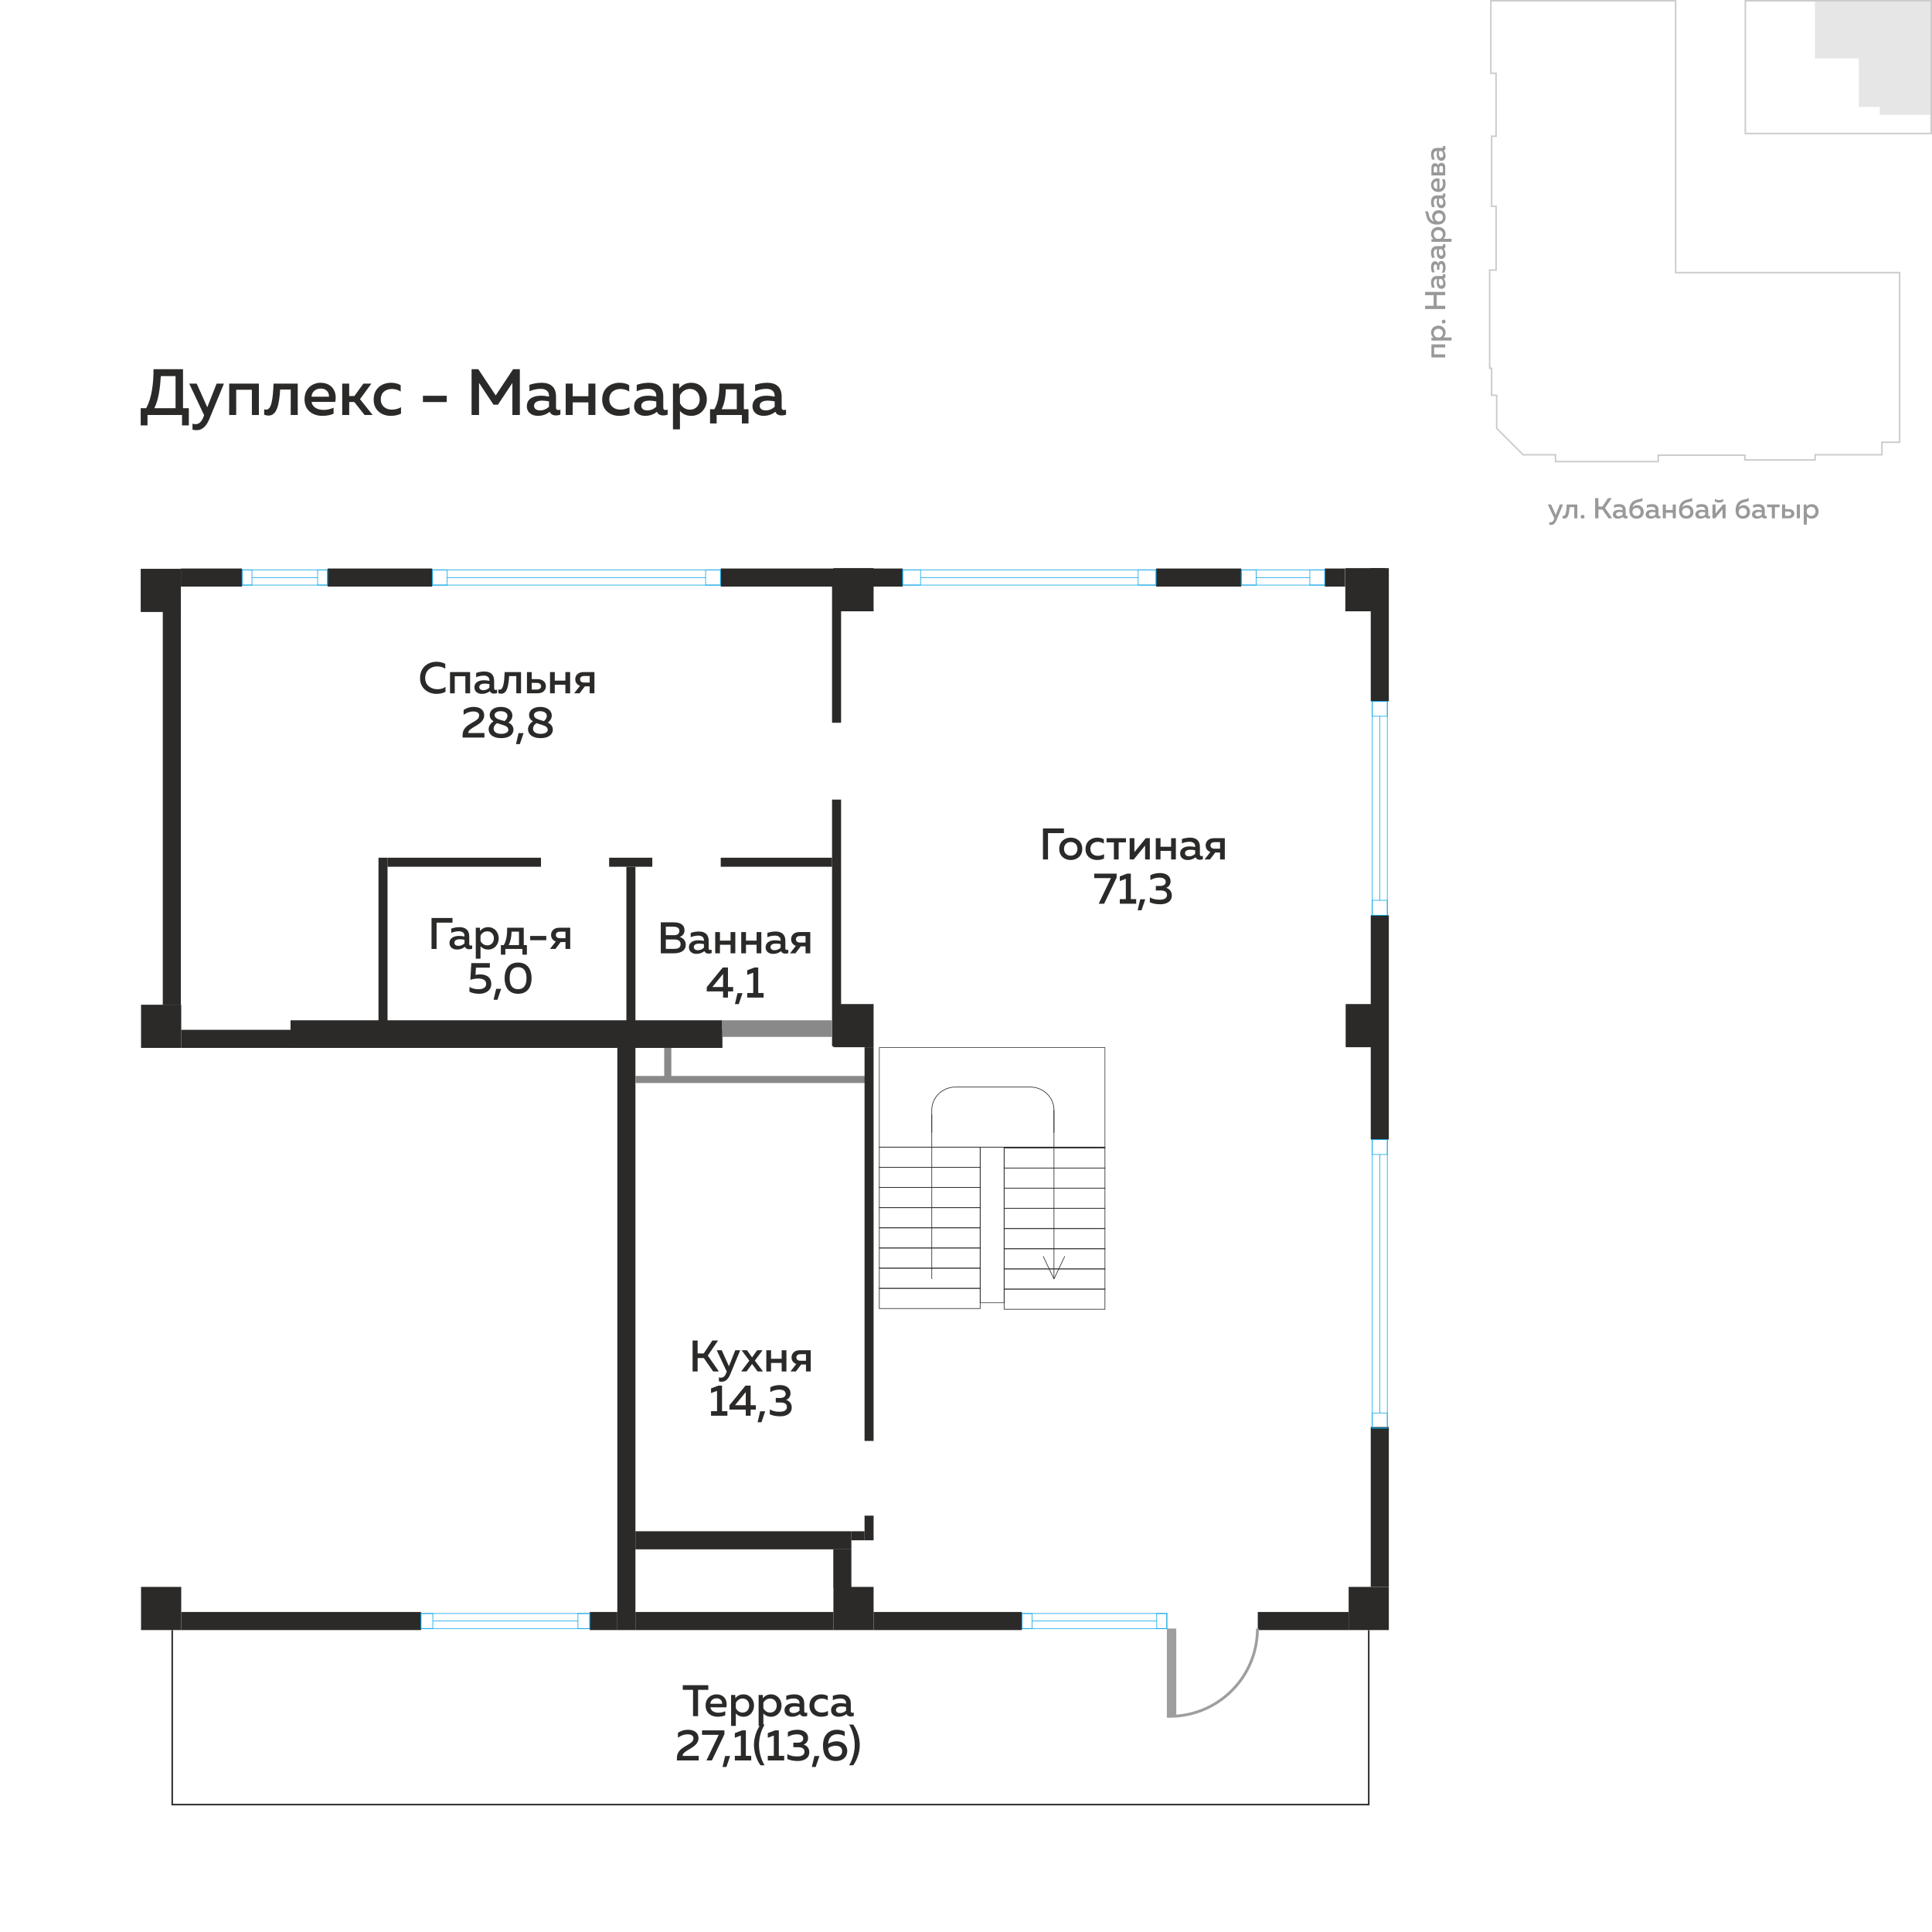 <?xml version="1.0" encoding="UTF-8"?> <!-- Creator: CorelDRAW 2019 (64-Bit) --> <svg xmlns="http://www.w3.org/2000/svg" xmlns:xlink="http://www.w3.org/1999/xlink" xmlns:xodm="http://www.corel.com/coreldraw/odm/2003" xml:space="preserve" width="250.1mm" height="250.1mm" style="shape-rendering:geometricPrecision; text-rendering:geometricPrecision; image-rendering:optimizeQuality; fill-rule:evenodd; clip-rule:evenodd" viewBox="0 0 22240.93 22240.95"> <defs> <style type="text/css"> <![CDATA[ .str2 {stroke:#2B2A29;stroke-width:7.53;stroke-miterlimit:22.926} .str3 {stroke:#2B2A29;stroke-width:17.79;stroke-miterlimit:22.926} .str4 {stroke:#CCCCCC;stroke-width:17.79;stroke-miterlimit:22.926} .str1 {stroke:#2B2A29;stroke-width:6.78;stroke-miterlimit:22.926} .str0 {stroke:#00A0E3;stroke-width:6.78;stroke-miterlimit:22.926} .fil1 {fill:none} .fil2 {fill:#898989} .fil0 {fill:#2B2A29} .fil4 {fill:#E6E6E6} .fil7 {fill:#9D9E9E;fill-rule:nonzero} .fil6 {fill:#2B2A29;fill-rule:nonzero} .fil3 {fill:#2B2A29;fill-rule:nonzero} .fil5 {fill:#999999;fill-rule:nonzero} ]]> </style> </defs> <g id="Слой_x0020_1">  <polygon class="fil0" points="3770.95,6752.83 4975.88,6752.83 4975.88,6544.59 3770.95,6544.59 "></polygon> <polygon class="fil0" points="2786.34,6752.83 2082.3,6752.83 2082.3,6544.59 2786.34,6544.59 "></polygon> <polygon class="fil0" points="10391.2,6752.83 8296.97,6752.83 8296.97,6544.59 10391.2,6544.59 "></polygon> <polygon class="fil0" points="15250.77,6752.83 15484.82,6752.83 15484.82,6544.59 15250.77,6544.59 "></polygon> <polygon class="fil0" points="13308.59,6752.83 14288.99,6752.83 14288.99,6544.59 13308.59,6544.59 "></polygon> <g id="_1508108109824"> <polygon class="fil1 str0" points="2786.34,6562.21 2900.57,6562.21 2900.57,6735.22 2786.34,6735.22 "></polygon> <polygon class="fil1 str0" points="3656.69,6562.21 3770.92,6562.21 3770.92,6735.22 3656.69,6735.22 "></polygon> <polygon class="fil1 str0" points="2786.34,6562.21 3770.92,6562.21 3770.92,6735.22 2786.34,6735.22 "></polygon> <line class="fil1 str0" x1="2900.57" y1="6648.71" x2="3656.69" y2="6648.71"></line> </g> <g id="_1508108110272"> <polygon class="fil1 str0" points="4975.88,6562.2 5147.8,6562.2 5147.8,6735.21 4975.88,6735.21 "></polygon> <polygon class="fil1 str0" points="8122.95,6562.2 8294.87,6562.2 8294.87,6735.21 8122.95,6735.21 "></polygon> <polygon class="fil1 str0" points="4975.88,6562.2 8294.87,6562.2 8294.87,6735.21 4975.88,6735.21 "></polygon> <line class="fil1 str0" x1="5147.81" y1="6648.7" x2="8122.94" y2="6648.7"></line> </g> <polygon class="fil1 str0" points="10391.2,6562.2 10597.18,6562.2 10597.18,6735.21 10391.2,6735.21 "></polygon> <polygon class="fil1 str0" points="13102.62,6562.2 13308.6,6562.2 13308.6,6735.21 13102.62,6735.21 "></polygon> <polygon class="fil1 str0" points="10391.2,6562.2 13308.6,6562.2 13308.6,6735.21 10391.2,6735.21 "></polygon> <line class="fil1 str0" x1="10597.18" y1="6648.7" x2="13102.6" y2="6648.7"></line> <polygon class="fil0" points="10056.73,7037.22 9594.13,7037.22 9594.13,6540.22 10056.73,6540.22 "></polygon> <polygon class="fil0" points="10056.73,12055.51 9594.13,12055.51 9594.13,11558.51 10056.73,11558.51 "></polygon> <polygon class="fil0" points="10056.73,18765.19 9594.13,18765.19 9594.13,18268.2 10056.73,18268.2 "></polygon> <polygon class="fil0" points="2082.28,7045.04 1619.68,7045.04 1619.68,6548.05 2082.28,6548.05 "></polygon> <polygon class="fil0" points="15949.7,7037.22 15487.1,7037.22 15487.1,6540.22 15949.7,6540.22 "></polygon> <polygon class="fil0" points="2086.2,12063.33 1623.61,12063.33 1623.61,11566.34 2086.2,11566.34 "></polygon> <polygon class="fil0" points="2086.2,18765.19 1623.61,18765.19 1623.61,18268.2 2086.2,18268.2 "></polygon> <polygon class="fil0" points="15953.63,12055.51 15491.04,12055.51 15491.04,11558.51 15953.63,11558.51 "></polygon> <polygon class="fil0" points="15988.1,18765.19 15525.49,18765.19 15525.49,18268.2 15988.1,18268.2 "></polygon> <polygon class="fil0" points="2082.22,7033.38 2082.22,11567.9 1873.98,11567.9 1873.98,7033.38 "></polygon> <polygon class="fil0" points="8314.47,12063.35 2086.21,12063.35 2086.21,11855.11 8314.47,11855.11 "></polygon> <polygon class="fil0" points="8314.47,12063.35 3344.59,12063.35 3344.59,11745.38 8314.47,11745.38 "></polygon> <polygon class="fil0" points="7314.9,12061.75 7314.9,18765.18 7106.66,18765.18 7106.66,12061.75 "></polygon> <polygon class="fil0" points="15988.11,16427.74 15988.11,18268.19 15779.87,18268.19 15779.87,16427.74 "></polygon> <polygon class="fil0" points="15988.11,13118.26 15988.11,10536.43 15779.87,10536.43 15779.87,13118.26 "></polygon> <polygon class="fil0" points="15988.11,6540.22 15988.11,8073.36 15779.87,8073.36 15779.87,6540.22 "></polygon> <polygon class="fil0" points="14479.2,18765.2 15525.49,18765.2 15525.49,18556.96 14479.2,18556.96 "></polygon> <polygon class="fil0" points="9594.01,18765.2 7314.85,18765.2 7314.85,18556.96 9594.01,18556.96 "></polygon> <polygon class="fil0" points="4846.73,18765.2 2086.25,18765.2 2086.25,18556.96 4846.73,18556.96 "></polygon> <polygon class="fil0" points="10056.85,18765.2 11763.84,18765.2 11763.84,18556.96 10056.85,18556.96 "></polygon> <polygon class="fil0" points="9682.59,6655.84 9682.59,8320.29 9578.48,8320.29 9578.48,6655.84 "></polygon> <polygon class="fil0" points="9682.59,12044.2 9682.59,9204.86 9578.48,9204.86 9578.48,12044.2 "></polygon> <polygon class="fil0" points="4357.07,9873.92 4357.07,11855.09 4461.18,11855.09 4461.18,9873.92 "></polygon> <polygon class="fil0" points="7210.78,9978.02 7210.78,11855.09 7314.89,11855.09 7314.89,9978.02 "></polygon> <polygon class="fil0" points="4461.19,9873.91 6227.74,9873.91 6227.74,9978.02 4461.19,9978.02 "></polygon> <polygon class="fil0" points="7509.29,9873.91 7012.29,9873.91 7012.29,9978.02 7509.29,9978.02 "></polygon> <polygon class="fil0" points="8296.97,9873.91 9578.47,9873.91 9578.47,9978.02 8296.97,9978.02 "></polygon> <polygon class="fil2" points="8314.46,11745.42 9578.48,11745.42 9578.48,11936.73 8314.46,11936.73 "></polygon> <polygon class="fil2" points="7314.9,12386.2 9970.08,12386.2 9970.08,12467.81 7314.9,12467.81 "></polygon> <polygon class="fil2" points="7728.08,12063.36 7728.08,12416.27 7646.48,12416.27 7646.48,12063.36 "></polygon> <polygon class="fil3" points="5025.79,10924.41 5025.79,10621.29 5209.19,10621.29 5209.19,10567.79 4967.71,10567.79 4967.71,10924.41 "></polygon> <path id="1" class="fil3" d="M5401.77 10867.86l0 -87.63c0,-73.86 -43.81,-106.98 -113.1,-106.98 -39.23,0 -74.38,9.68 -93.74,16.3l0 49.92c21.91,-9.68 51.97,-18.84 88.14,-18.84 41.78,0 64.19,21.4 64.19,51.96l0 8.66c-19.36,-4.07 -42.79,-7.13 -63.68,-7.13 -50.95,0 -109.02,19.36 -109.02,82.02 0,50.44 41.26,74.9 85.58,74.9 38.21,0 68.27,-12.23 92.21,-31.59 8.66,19.87 26.49,28.53 48.91,28.53 12.23,0 24.46,-2.04 34.64,-6.11l0 -39.24c-5.09,1.53 -10.7,3.06 -16.3,3.06 -9.68,0 -17.83,-4.07 -17.83,-17.83zm-107.5 -55.53c17.32,0 38.21,3.05 52.98,6.11l0 41.26c-19.36,19.36 -44.83,29.04 -70.81,29.04 -24.46,0 -45.85,-12.23 -45.85,-36.18 0,-30.56 32.61,-40.24 63.68,-40.24z"></path> <path id="2" class="fil3" d="M5525.56 10718.08l0 -38.2 -48.4 0 0 356.61 54.51 0 0 -143.66c16.82,19.36 45.34,38.21 88.14,38.21 73.36,0 121.24,-58.59 121.24,-128.89 0,-70.31 -47.89,-128.89 -121.24,-128.89 -45.85,0 -74.89,21.4 -94.25,44.83zm159.96 84.06c0,47.89 -31.59,81 -75.91,81 -37.7,0 -66.22,-24.46 -77.95,-51.45l0 -59.61c11.72,-26.49 40.25,-50.95 77.95,-50.95 44.32,0 75.91,33.12 75.91,81z"></path> <path id="3" class="fil3" d="M5817.48 10990.13l0 -65.72 196.65 0 0 65.72 51.45 0 0 -110.55 -36.17 0 0 -199.71 -191.04 0c1.01,85.08 -9.17,147.23 -38.72,199.71l-33.62 0 0 110.55 51.45 0zm71.84 -265.42l85.08 0 0 154.88 -117.69 0c20.38,-43.31 30.56,-89.16 32.61,-154.88z"></path> <polygon id="4" class="fil3" points="6103.28,10774.63 6103.28,10823.54 6288.73,10823.54 6288.73,10774.63 "></polygon> <path id="5" class="fil3" d="M6393.67 10924.41l60.63 -79.98 55.53 0 0 79.98 54.51 0 0 -244.53 -126.35 0c-61.13,0 -94.25,38.2 -94.25,82.53 0,33.62 18.85,63.68 54.51,75.91l-67.25 86.1 62.66 0zm5.61 -161.49c0,-23.95 17.83,-37.71 47.89,-37.71l62.66 0 0 75.4 -62.66 0c-30.06,0 -47.89,-13.76 -47.89,-37.7z"></path> <path id="6" class="fil3" d="M5425.71 11087.43l-11.2 192.57c28.02,-9.68 60.12,-15.29 88.14,-15.29 55.02,0 94.25,16.31 94.25,62.16 0,40.76 -36.67,61.13 -88.14,61.13 -36.17,0 -75.39,-8.66 -104.44,-25.47l0 54.5c30.57,14.78 70.81,23.44 111.06,23.44 76.42,0 140.1,-38.21 140.1,-113.1 0,-81.51 -62.15,-110.56 -128.88,-110.56 -17.84,0 -35.67,2.04 -52.48,6.12l5.1 -83.55 159.96 0 0 -51.97 -213.46 0z"></path> <polygon id="7" class="fil3" points="5726.29,11509.27 5769.6,11382.92 5712.03,11382.92 5681.97,11509.27 "></polygon> <path id="8" class="fil3" d="M5808.83 11260.65c0,101.38 47.89,179.84 155.38,179.84 107.49,0 155.38,-78.46 155.38,-179.84 0,-101.38 -47.9,-179.84 -155.38,-179.84 -107.5,0 -155.38,78.46 -155.38,179.84zm252.17 0c0,80.5 -30.56,126.86 -96.79,126.86 -66.74,0 -96.8,-46.36 -96.8,-126.86 0,-80.49 30.06,-126.86 96.8,-126.86 66.22,0 96.79,46.37 96.79,126.86z"></path> <path class="fil3" d="M7606.83 10617.81l0 356.62 151.82 0c56.55,0 135.52,-17.83 135.52,-98.83 0,-55.53 -38.21,-79.98 -70.31,-89.15 30.06,-9.68 56.04,-35.15 56.04,-78.46 0,-60.62 -47.89,-90.17 -122.27,-90.17l-150.8 0zm228.24 251.68c0,49.42 -42.29,54 -82.03,54l-88.14 0 0 -108.51 96.29 0c32.09,0 73.87,7.13 73.87,54.51zm-14.27 -152.33c0,34.64 -27.51,48.9 -61.13,48.9l-94.76 -0.51 0 -97.31 86.61 0c42.79,0 69.28,13.24 69.28,48.91z"></path> <path id="1" class="fil3" d="M8158.06 10917.88l0 -87.63c0,-73.86 -43.81,-106.98 -113.1,-106.98 -39.23,0 -74.38,9.68 -93.74,16.3l0 49.92c21.91,-9.68 51.97,-18.84 88.14,-18.84 41.78,0 64.19,21.4 64.19,51.96l0 8.66c-19.36,-4.07 -42.79,-7.13 -63.68,-7.13 -50.95,0 -109.02,19.36 -109.02,82.02 0,50.44 41.26,74.9 85.58,74.9 38.21,0 68.27,-12.23 92.21,-31.59 8.66,19.87 26.49,28.53 48.91,28.53 12.23,0 24.46,-2.04 34.64,-6.11l0 -39.24c-5.09,1.53 -10.7,3.06 -16.3,3.06 -9.68,0 -17.83,-4.07 -17.83,-17.83zm-107.5 -55.53c17.32,0 38.21,3.05 52.98,6.11l0 41.26c-19.36,19.36 -44.83,29.04 -70.81,29.04 -24.46,0 -45.85,-12.23 -45.85,-36.18 0,-30.56 32.61,-40.24 63.68,-40.24z"></path> <polygon id="2" class="fil3" points="8287.97,10974.43 8287.97,10876.11 8410.23,10876.11 8410.23,10974.43 8464.75,10974.43 8464.75,10729.9 8410.23,10729.9 8410.23,10828.22 8287.97,10828.22 8287.97,10729.9 8233.45,10729.9 8233.45,10974.43 "></polygon> <polygon id="3" class="fil3" points="8587.52,10974.43 8587.52,10876.11 8709.79,10876.11 8709.79,10974.43 8764.3,10974.43 8764.3,10729.9 8709.79,10729.9 8709.79,10828.22 8587.52,10828.22 8587.52,10729.9 8533.01,10729.9 8533.01,10974.43 "></polygon> <path id="4" class="fil3" d="M9040.93 10917.88l0 -87.63c0,-73.86 -43.81,-106.98 -113.1,-106.98 -39.23,0 -74.38,9.68 -93.74,16.3l0 49.92c21.91,-9.68 51.97,-18.84 88.14,-18.84 41.78,0 64.19,21.4 64.19,51.96l0 8.66c-19.36,-4.07 -42.79,-7.13 -63.68,-7.13 -50.95,0 -109.02,19.36 -109.02,82.02 0,50.44 41.26,74.9 85.58,74.9 38.21,0 68.27,-12.23 92.21,-31.59 8.66,19.87 26.49,28.53 48.91,28.53 12.23,0 24.46,-2.04 34.64,-6.11l0 -39.24c-5.09,1.53 -10.7,3.06 -16.3,3.06 -9.68,0 -17.83,-4.07 -17.83,-17.83zm-107.5 -55.53c17.32,0 38.21,3.05 52.98,6.11l0 41.26c-19.36,19.36 -44.83,29.04 -70.81,29.04 -24.46,0 -45.85,-12.23 -45.85,-36.18 0,-30.56 32.61,-40.24 63.68,-40.24z"></path> <path id="5" class="fil3" d="M9157.08 10974.43l60.63 -79.98 55.53 0 0 79.98 54.51 0 0 -244.53 -126.35 0c-61.13,0 -94.25,38.2 -94.25,82.53 0,33.62 18.85,63.68 54.51,75.91l-67.25 86.1 62.66 0zm5.61 -161.49c0,-23.95 17.83,-37.71 47.89,-37.71l62.66 0 0 75.4 -62.66 0c-30.06,0 -47.89,-13.76 -47.89,-37.7z"></path> <path id="6" class="fil3" d="M8320.57 11137.46l-184.42 226.2 0 49.42 187.99 0 0 70.81 56.04 0 0 -70.81 59.61 0 0 -50.44 -59.61 0 0 -225.18 -59.61 0zm3.57 225.18l-123.29 0 123.29 -151.3 0 151.3z"></path> <polygon id="7" class="fil3" points="8504.48,11559.29 8547.79,11432.94 8490.22,11432.94 8460.16,11559.29 "></polygon> <polygon id="8" class="fil3" points="8685.84,11137.46 8601.78,11169.55 8601.78,11223.05 8671.07,11197.07 8671.07,11431.41 8601.78,11431.41 8601.78,11483.89 8790.29,11483.89 8790.29,11431.41 8728.64,11431.41 8728.64,11137.46 "></polygon> <polygon class="fil3" points="8031.09,15788.28 8031.09,15633.92 8102.42,15633.92 8209.91,15788.28 8275.63,15788.28 8148.27,15605.39 8266.45,15431.66 8200.74,15431.66 8101.39,15580.42 8031.09,15580.42 8031.09,15431.66 7973.01,15431.66 7973.01,15788.28 "></polygon> <path id="1" class="fil3" d="M8391.27 15728.16l-82.53 -184.42 -58.08 0 116.16 246.57 -5.1 12.23c-14.26,38.21 -34.13,57.06 -60.62,57.06 -8.15,0 -16.82,-1.01 -24.97,-3.57l0 46.37c10.7,2.54 21.41,4.07 32.1,4.07 37.19,0 71.83,-21.4 98.32,-85.08l114.63 -277.65 -57.06 0 -72.85 184.42z"></path> <polygon id="2" class="fil3" points="8716.31,15543.74 8657.71,15626.27 8599.13,15543.74 8536.97,15543.74 8626.13,15663.46 8531.88,15788.28 8594.03,15788.28 8657.71,15701.67 8721.39,15788.28 8783.55,15788.28 8689.3,15663.46 8778.46,15543.74 "></polygon> <polygon id="3" class="fil3" points="8876.27,15788.28 8876.27,15689.95 8998.54,15689.95 8998.54,15788.28 9053.05,15788.28 9053.05,15543.74 8998.54,15543.74 8998.54,15642.06 8876.27,15642.06 8876.27,15543.74 8821.76,15543.74 8821.76,15788.28 "></polygon> <path id="4" class="fil3" d="M9162.07 15788.28l60.63 -79.98 55.53 0 0 79.98 54.51 0 0 -244.53 -126.35 0c-61.13,0 -94.25,38.2 -94.25,82.53 0,33.62 18.85,63.68 54.51,75.91l-67.25 86.1 62.66 0zm5.61 -161.49c0,-23.95 17.83,-37.71 47.89,-37.71l62.66 0 0 75.4 -62.66 0c-30.06,0 -47.89,-13.76 -47.89,-37.7z"></path> <polygon id="5" class="fil3" points="8269.26,15951.3 8185.2,15983.39 8185.2,16036.89 8254.48,16010.91 8254.48,16245.25 8185.2,16245.25 8185.2,16297.73 8373.7,16297.73 8373.7,16245.25 8312.06,16245.25 8312.06,15951.3 "></polygon> <path id="6" class="fil3" d="M8581.55 15951.3l-184.42 226.2 0 49.42 187.99 0 0 70.81 56.04 0 0 -70.81 59.61 0 0 -50.44 -59.61 0 0 -225.18 -59.61 0zm3.57 225.18l-123.29 0 123.29 -151.3 0 151.3z"></path> <polygon id="7" class="fil3" points="8765.47,16373.13 8808.77,16246.78 8751.2,16246.78 8721.14,16373.13 "></polygon> <path id="8" class="fil3" d="M9100.17 16039.44c0,-59.09 -49.92,-94.76 -121.24,-94.76 -42.8,0 -79.99,9.18 -111.06,25.48l0 55.53c33.62,-19.36 69.28,-28.53 103.41,-28.53 47.38,0 73.37,18.34 73.37,49.42 0,28.53 -22.93,46.87 -65.72,46.87l-48.4 -0.52 0 52.48 55.02 0c41.27,0 73.37,12.73 73.37,51.96 0,39.23 -35.66,54.01 -81.51,54.51 -42.79,0.51 -78.46,-6.11 -115.65,-26.49l0 56.04c36.68,15.79 73.37,22.93 120.23,22.93 70.81,0 132.46,-31.08 132.46,-100.87 0,-52.48 -33.11,-78.46 -65.72,-88.64 31.08,-10.19 51.45,-39.24 51.45,-75.4z"></path> <polygon class="fil3" points="12064.54,9893.86 12064.54,9590.74 12247.95,9590.74 12247.95,9537.24 12006.46,9537.24 12006.46,9893.86 "></polygon> <path id="1" class="fil3" d="M12193.95 9771.59c0,84.57 64.19,128.89 132.46,128.89 68.77,0 132.45,-44.32 132.45,-128.89 0,-84.57 -63.68,-128.89 -132.45,-128.89 -68.27,0 -132.46,44.32 -132.46,128.89zm209.38 0c0,47.89 -31.59,78.97 -76.92,78.97 -45.85,0 -77.44,-31.08 -77.44,-78.97 0,-47.89 31.59,-78.97 77.44,-78.97 45.34,0 76.92,31.08 76.92,78.97z"></path> <path id="2" class="fil3" d="M12496.56 9773.63c0,87.11 66.73,126.86 131.94,126.86 31.08,0 57.57,-5.6 81,-16.82l0 -50.43c-19.36,11.2 -45.34,18.84 -71.32,18.84 -43.81,0 -86.1,-24.96 -86.1,-80.49 0,-57.57 43.81,-80.5 87.11,-80.5 24.96,0 49.93,7.65 67.76,20.38l0 -49.92c-21.4,-12.74 -47.89,-18.85 -75.4,-18.85 -65.21,0 -135,39.73 -135,130.93z"></path> <polygon id="3" class="fil3" points="12877.64,9893.86 12877.64,9697.21 12961.69,9697.21 12961.69,9649.32 12738.56,9649.32 12738.56,9697.21 12823.13,9697.21 12823.13,9893.86 "></polygon> <polygon id="4" class="fil3" points="13051.36,9893.86 13182.29,9733.89 13182.29,9893.86 13236.8,9893.86 13236.8,9649.32 13189.93,9649.32 13059,9809.29 13059,9649.32 13004.49,9649.32 13004.49,9893.86 "></polygon> <polygon id="5" class="fil3" points="13359.58,9893.86 13359.58,9795.53 13481.84,9795.53 13481.84,9893.86 13536.36,9893.86 13536.36,9649.32 13481.84,9649.32 13481.84,9747.64 13359.58,9747.64 13359.58,9649.32 13305.06,9649.32 13305.06,9893.86 "></polygon> <path id="6" class="fil3" d="M13812.99 9837.31l0 -87.63c0,-73.86 -43.81,-106.98 -113.1,-106.98 -39.23,0 -74.38,9.68 -93.74,16.3l0 49.92c21.91,-9.68 51.97,-18.84 88.14,-18.84 41.78,0 64.19,21.4 64.19,51.96l0 8.66c-19.36,-4.07 -42.79,-7.13 -63.68,-7.13 -50.95,0 -109.02,19.36 -109.02,82.02 0,50.44 41.26,74.9 85.58,74.9 38.21,0 68.27,-12.23 92.21,-31.59 8.66,19.87 26.49,28.53 48.91,28.53 12.23,0 24.46,-2.04 34.64,-6.11l0 -39.24c-5.09,1.53 -10.7,3.06 -16.3,3.06 -9.68,0 -17.83,-4.07 -17.83,-17.83zm-107.5 -55.53c17.32,0 38.21,3.05 52.98,6.11l0 41.26c-19.36,19.36 -44.83,29.04 -70.81,29.04 -24.46,0 -45.85,-12.23 -45.85,-36.18 0,-30.56 32.61,-40.24 63.68,-40.24z"></path> <path id="7" class="fil3" d="M13929.14 9893.86l60.63 -79.98 55.53 0 0 79.98 54.51 0 0 -244.53 -126.35 0c-61.13,0 -94.25,38.2 -94.25,82.53 0,33.62 18.85,63.68 54.51,75.91l-67.25 86.1 62.66 0zm5.61 -161.49c0,-23.95 17.83,-37.71 47.89,-37.71l62.66 0 0 75.4 -62.66 0c-30.06,0 -47.89,-13.76 -47.89,-37.7z"></path> <polygon id="8" class="fil3" points="12597.17,10056.88 12597.17,10108.85 12788.73,10108.85 12648.12,10403.31 12710.78,10403.31 12854.45,10102.73 12854.45,10056.88 "></polygon> <polygon id="9" class="fil3" points="12975.19,10056.88 12891.13,10088.98 12891.13,10142.47 12960.41,10116.49 12960.41,10350.83 12891.13,10350.83 12891.13,10403.31 13079.63,10403.31 13079.63,10350.83 13017.99,10350.83 13017.99,10056.88 "></polygon> <polygon id="10" class="fil3" points="13140.76,10478.71 13184.07,10352.36 13126.5,10352.36 13096.44,10478.71 "></polygon> <path id="11" class="fil3" d="M13475.47 10145.02c0,-59.09 -49.92,-94.76 -121.24,-94.76 -42.8,0 -79.99,9.18 -111.06,25.48l0 55.53c33.62,-19.36 69.28,-28.53 103.41,-28.53 47.38,0 73.37,18.34 73.37,49.42 0,28.53 -22.93,46.87 -65.72,46.87l-48.4 -0.52 0 52.48 55.02 0c41.27,0 73.37,12.73 73.37,51.96 0,39.23 -35.66,54.01 -81.51,54.51 -42.79,0.51 -78.46,-6.11 -115.65,-26.49l0 56.04c36.68,15.79 73.37,22.93 120.23,22.93 70.81,0 132.46,-31.08 132.46,-100.87 0,-52.48 -33.11,-78.46 -65.72,-88.64 31.08,-10.19 51.45,-39.24 51.45,-75.4z"></path> <path class="fil3" d="M4835.6 7806.06c-0.51,121.76 97.31,181.88 189.51,181.88 37.71,0 73.37,-8.66 103.42,-23.44l0 -57.56c-23.44,17.83 -56.55,27.51 -93.23,27.51 -68.27,0 -140.6,-40.76 -140.6,-128.39 0.51,-94.25 71.32,-134.5 139.58,-134.5 33.62,0 66.74,9.17 91.7,26.49l0 -56.55c-30.56,-15.29 -65.72,-23.43 -101.38,-23.43 -93.74,0 -189.01,61.13 -189.01,187.99z"></path> <polygon id="1" class="fil3" points="5235.01,7981.31 5235.01,7784.66 5357.28,7784.66 5357.28,7981.31 5411.79,7981.31 5411.79,7736.77 5180.49,7736.77 5180.49,7981.31 "></polygon> <path id="2" class="fil3" d="M5688.42 7924.76l0 -87.63c0,-73.86 -43.81,-106.98 -113.1,-106.98 -39.23,0 -74.38,9.68 -93.74,16.3l0 49.92c21.91,-9.68 51.97,-18.84 88.14,-18.84 41.78,0 64.19,21.4 64.19,51.96l0 8.66c-19.36,-4.07 -42.79,-7.13 -63.68,-7.13 -50.95,0 -109.02,19.36 -109.02,82.02 0,50.44 41.26,74.9 85.58,74.9 38.21,0 68.27,-12.23 92.21,-31.59 8.66,19.87 26.49,28.53 48.91,28.53 12.23,0 24.46,-2.04 34.64,-6.11l0 -39.24c-5.09,1.53 -10.7,3.06 -16.3,3.06 -9.68,0 -17.83,-4.07 -17.83,-17.83zm-107.5 -55.53c17.32,0 38.21,3.05 52.98,6.11l0 41.26c-19.36,19.36 -44.83,29.04 -70.81,29.04 -24.46,0 -45.85,-12.23 -45.85,-36.18 0,-30.56 32.61,-40.24 63.68,-40.24z"></path> <path id="3" class="fil3" d="M5861.12 7783.13l82.53 0 0 198.18 54.51 0 0 -244.53 -188.5 0c-4.58,121.24 -15.79,202.76 -57.06,202.76 -5.1,0 -10.19,-1.01 -15.79,-3.05l0 42.79c12.23,4.58 23.43,6.63 33.62,6.63 65.21,0 83.55,-84.57 90.68,-202.77z"></path> <path id="4" class="fil3" d="M6187.68 7981.31c61.65,0 96.8,-35.66 96.8,-81.51 0,-46.36 -35.15,-81.51 -96.8,-81.51l-66.74 0 0 -81.51 -54.51 0 0 244.53 121.25 0zm-66.74 -120.23l56.04 0c32.09,0 51.96,13.25 51.96,38.72 0,24.96 -19.87,38.21 -51.96,38.21l-56.04 0 0 -76.93z"></path> <polygon id="5" class="fil3" points="6386.36,7981.31 6386.36,7882.98 6508.63,7882.98 6508.63,7981.31 6563.14,7981.31 6563.14,7736.77 6508.63,7736.77 6508.63,7835.09 6386.36,7835.09 6386.36,7736.77 6331.85,7736.77 6331.85,7981.31 "></polygon> <path id="6" class="fil3" d="M6672.16 7981.31l60.63 -79.98 55.53 0 0 79.98 54.51 0 0 -244.53 -126.35 0c-61.13,0 -94.25,38.2 -94.25,82.53 0,33.62 18.85,63.68 54.51,75.91l-67.25 86.1 62.66 0zm5.61 -161.49c0,-23.95 17.83,-37.71 47.89,-37.71l62.66 0 0 75.4 -62.66 0c-30.06,0 -47.89,-13.76 -47.89,-37.7z"></path> <path id="7" class="fil3" d="M5337.15 8172.86l0 56.04c36.68,-26.49 74.89,-38.72 110.04,-38.72 42.79,0 68.78,15.79 68.78,45.85 0,39.23 -35.15,57.06 -75.4,80.5 -52.47,31.07 -115.14,63.17 -115.14,147.74l0 26.49 251.16 0 0 -52.48 -185.95 0.52c0.52,-34.65 42.79,-56.04 87.63,-82.53 46.87,-28.02 95.78,-62.66 95.78,-121.25 0,-64.7 -51.45,-97.31 -121.76,-97.31 -40.25,0 -79.48,10.7 -115.14,35.15z"></path> <path id="8" class="fil3" d="M5637.21 8230.43c0,34.64 18.85,57.56 44.32,73.87 -36.68,22.41 -56.55,57.56 -56.55,90.68 0,52.98 45.34,102.4 144.18,102.4 100.36,0 141.63,-47.89 141.63,-97.31 0,-41.27 -25.48,-65.72 -58.08,-82.03 31.08,-21.9 46.36,-51.45 45.85,-84.05 -1.02,-48.91 -47.89,-96.29 -131.44,-96.29 -91.2,0 -129.92,47.38 -129.92,92.73zm136.02 110.55c41.78,13.25 78.97,23.44 78.97,61.14 0,27.51 -34.14,45.85 -80.5,45.85 -59.61,0 -88.64,-23.95 -89.15,-59.61 0,-21.9 12.73,-46.87 40.76,-63.68 17.32,6.63 34.64,11.72 49.92,16.3zm68.27 -99.85c0,20.37 -11.21,42.79 -33.62,60.12 -13.25,-4.07 -25.98,-7.64 -37.19,-10.7 -37.19,-11.72 -76.93,-21.91 -76.93,-60.62 0,-23.44 25.98,-42.8 70.81,-42.8 50.44,0 76.93,24.46 76.93,54.01z"></path> <polygon id="9" class="fil3" points="5984.15,8566.16 6027.46,8439.81 5969.88,8439.81 5939.83,8566.16 "></polygon> <path id="10" class="fil3" d="M6090.62 8230.43c0,34.64 18.85,57.56 44.32,73.87 -36.68,22.41 -56.55,57.56 -56.55,90.68 0,52.98 45.34,102.4 144.18,102.4 100.36,0 141.63,-47.89 141.63,-97.31 0,-41.27 -25.48,-65.72 -58.08,-82.03 31.08,-21.9 46.36,-51.45 45.85,-84.05 -1.02,-48.91 -47.89,-96.29 -131.44,-96.29 -91.2,0 -129.92,47.38 -129.92,92.73zm136.02 110.55c41.78,13.25 78.97,23.44 78.97,61.14 0,27.51 -34.14,45.85 -80.5,45.85 -59.61,0 -88.64,-23.95 -89.15,-59.61 0,-21.9 12.73,-46.87 40.76,-63.68 17.32,6.63 34.64,11.72 49.92,16.3zm68.27 -99.85c0,20.37 -11.21,42.79 -33.62,60.12 -13.25,-4.07 -25.98,-7.64 -37.19,-10.7 -37.19,-11.72 -76.93,-21.91 -76.93,-60.62 0,-23.44 25.98,-42.8 70.81,-42.8 50.44,0 76.93,24.46 76.93,54.01z"></path> <polygon class="fil3" points="7859.98,19399.75 7859.98,19453.25 7978.18,19453.25 7978.18,19756.37 8036.25,19756.37 8036.25,19453.25 8153.93,19453.25 8153.93,19399.75 "></polygon> <path id="1" class="fil3" d="M8122.86 19634.1c0,86.1 63.68,128.89 138.57,128.89 34.13,0 65.21,-6.12 87.63,-16.82l0 -46.87c-20.89,10.19 -47.9,17.32 -77.44,17.32 -44.84,0 -87.63,-18.35 -93.74,-62.16l183.91 0c15.79,-70.81 -17.83,-149.27 -115.14,-149.27 -56.55,0 -123.8,40.25 -123.8,128.89zm190.02 -20.38l-135.52 0c2.05,-41.26 35.15,-63.17 71.84,-63.17 53.49,0 66.74,41.77 63.68,63.17z"></path> <path id="2" class="fil3" d="M8464.7 19550.04l0 -38.2 -48.4 0 0 356.61 54.51 0 0 -143.66c16.82,19.36 45.34,38.21 88.14,38.21 73.36,0 121.24,-58.59 121.24,-128.89 0,-70.31 -47.89,-128.89 -121.24,-128.89 -45.85,0 -74.89,21.4 -94.25,44.83zm159.96 84.06c0,47.89 -31.59,81 -75.91,81 -37.7,0 -66.22,-24.46 -77.95,-51.45l0 -59.61c11.72,-26.49 40.25,-50.95 77.95,-50.95 44.32,0 75.91,33.12 75.91,81z"></path> <path id="3" class="fil3" d="M8781.58 19550.04l0 -38.2 -48.4 0 0 356.61 54.51 0 0 -143.66c16.82,19.36 45.34,38.21 88.14,38.21 73.36,0 121.24,-58.59 121.24,-128.89 0,-70.31 -47.89,-128.89 -121.24,-128.89 -45.85,0 -74.89,21.4 -94.25,44.83zm159.96 84.06c0,47.89 -31.59,81 -75.91,81 -37.7,0 -66.22,-24.46 -77.95,-51.45l0 -59.61c11.72,-26.49 40.25,-50.95 77.95,-50.95 44.32,0 75.91,33.12 75.91,81z"></path> <path id="4" class="fil3" d="M9258.42 19699.82l0 -87.63c0,-73.86 -43.81,-106.98 -113.1,-106.98 -39.23,0 -74.38,9.68 -93.74,16.3l0 49.92c21.91,-9.68 51.97,-18.84 88.14,-18.84 41.78,0 64.19,21.4 64.19,51.96l0 8.66c-19.36,-4.07 -42.79,-7.13 -63.68,-7.13 -50.95,0 -109.02,19.36 -109.02,82.02 0,50.44 41.26,74.9 85.58,74.9 38.21,0 68.27,-12.23 92.21,-31.59 8.66,19.87 26.49,28.53 48.91,28.53 12.23,0 24.46,-2.04 34.64,-6.11l0 -39.24c-5.09,1.53 -10.7,3.06 -16.3,3.06 -9.68,0 -17.83,-4.07 -17.83,-17.83zm-107.5 -55.53c17.32,0 38.21,3.05 52.98,6.11l0 41.26c-19.36,19.36 -44.83,29.04 -70.81,29.04 -24.46,0 -45.85,-12.23 -45.85,-36.18 0,-30.56 32.61,-40.24 63.68,-40.24z"></path> <path id="5" class="fil3" d="M9318.54 19636.14c0,87.11 66.73,126.86 131.94,126.86 31.08,0 57.57,-5.6 81,-16.82l0 -50.43c-19.36,11.2 -45.34,18.84 -71.32,18.84 -43.81,0 -86.1,-24.96 -86.1,-80.49 0,-57.57 43.81,-80.5 87.11,-80.5 24.96,0 49.93,7.65 67.76,20.38l0 -49.92c-21.4,-12.74 -47.89,-18.85 -75.4,-18.85 -65.21,0 -135,39.73 -135,130.93z"></path> <path id="6" class="fil3" d="M9794.37 19699.82l0 -87.63c0,-73.86 -43.81,-106.98 -113.1,-106.98 -39.23,0 -74.38,9.68 -93.74,16.3l0 49.92c21.91,-9.68 51.97,-18.84 88.14,-18.84 41.78,0 64.19,21.4 64.19,51.96l0 8.66c-19.36,-4.07 -42.79,-7.13 -63.68,-7.13 -50.95,0 -109.02,19.36 -109.02,82.02 0,50.44 41.26,74.9 85.58,74.9 38.21,0 68.27,-12.23 92.21,-31.59 8.66,19.87 26.49,28.53 48.91,28.53 12.23,0 24.46,-2.04 34.64,-6.11l0 -39.24c-5.09,1.53 -10.7,3.06 -16.3,3.06 -9.68,0 -17.83,-4.07 -17.83,-17.83zm-107.5 -55.53c17.32,0 38.21,3.05 52.98,6.11l0 41.26c-19.36,19.36 -44.83,29.04 -70.81,29.04 -24.46,0 -45.85,-12.23 -45.85,-36.18 0,-30.56 32.61,-40.24 63.68,-40.24z"></path> <path id="7" class="fil3" d="M7804.19 19947.92l0 56.04c36.68,-26.49 74.89,-38.72 110.04,-38.72 42.79,0 68.78,15.79 68.78,45.85 0,39.23 -35.15,57.06 -75.4,80.5 -52.47,31.07 -115.14,63.17 -115.14,147.74l0 26.49 251.16 0 0 -52.48 -185.95 0.52c0.52,-34.65 42.79,-56.04 87.63,-82.53 46.87,-28.02 95.78,-62.66 95.78,-121.25 0,-64.7 -51.45,-97.31 -121.76,-97.31 -40.25,0 -79.48,10.7 -115.14,35.15z"></path> <polygon id="8" class="fil3" points="8081.83,19919.39 8081.83,19971.36 8273.39,19971.36 8132.78,20265.82 8195.45,20265.82 8339.11,19965.24 8339.11,19919.39 "></polygon> <polygon id="9" class="fil3" points="8362.03,20341.22 8405.34,20214.87 8347.77,20214.87 8317.71,20341.22 "></polygon> <polygon id="10" class="fil3" points="8543.39,19919.39 8459.34,19951.49 8459.34,20004.99 8528.62,19979 8528.62,20213.35 8459.34,20213.35 8459.34,20265.82 8647.84,20265.82 8647.84,20213.35 8586.2,20213.35 8586.2,19919.39 "></polygon> <path id="11" class="fil3" d="M8754.31 19853.17c-45.34,64.7 -74.89,152.33 -74.89,234.34 0,82.03 29.54,169.65 74.89,234.35l47.89 0c-40.25,-65.21 -64.7,-152.84 -64.7,-234.35 0,-81.51 24.46,-169.13 64.7,-234.34l-47.89 0z"></path> <polygon id="12" class="fil3" points="8922.94,19919.39 8838.89,19951.49 8838.89,20004.99 8908.17,19979 8908.17,20213.35 8838.89,20213.35 8838.89,20265.82 9027.39,20265.82 9027.39,20213.35 8965.74,20213.35 8965.74,19919.39 "></polygon> <path id="13" class="fil3" d="M9302.49 20007.53c0,-59.09 -49.92,-94.76 -121.24,-94.76 -42.8,0 -79.99,9.18 -111.06,25.48l0 55.53c33.62,-19.36 69.28,-28.53 103.41,-28.53 47.38,0 73.37,18.34 73.37,49.42 0,28.53 -22.93,46.87 -65.72,46.87l-48.4 -0.52 0 52.48 55.02 0c41.27,0 73.37,12.73 73.37,51.96 0,39.23 -35.66,54.01 -81.51,54.51 -42.79,0.51 -78.46,-6.11 -115.65,-26.49l0 56.04c36.68,15.79 73.37,22.93 120.23,22.93 70.81,0 132.46,-31.08 132.46,-100.87 0,-52.48 -33.11,-78.46 -65.72,-88.64 31.08,-10.19 51.45,-39.24 51.45,-75.4z"></path> <polygon id="14" class="fil3" points="9390.11,20341.22 9433.41,20214.87 9375.84,20214.87 9345.79,20341.22 "></polygon> <path id="15" class="fil3" d="M9532.76 20074.27c7.13,-83.04 55.02,-110.04 107.5,-110.04 28.53,0 58.59,7.64 84.05,21.9l0 -52.98c-27,-13.25 -58.59,-20.38 -89.66,-20.38 -88.65,0 -160.48,55.54 -160.48,182.9 0,109.53 45.34,176.78 151.3,176.78 69.29,0 127.88,-39.74 127.88,-116.16 0,-73.36 -60.12,-110.55 -119.72,-110.55 -37.19,0 -67.75,8.65 -100.87,28.53zm0.51 51.45c24.96,-19.87 55.02,-29.04 84.06,-29.04 40.25,0 77.44,14.78 77.44,62.16 0,45.84 -33.62,63.68 -73.87,63.68 -48.91,0 -81,-27.01 -87.63,-96.8z"></path> <path id="16" class="fil3" d="M9774.75 19853.17c40.25,65.21 64.7,152.83 64.7,234.34 0,81.51 -24.45,169.14 -64.7,234.35l47.89 0c45.34,-64.7 74.89,-152.33 74.89,-234.35 0,-82.02 -29.55,-169.65 -74.89,-234.34l-47.89 0z"></path> <g id="_1508108140736"> <polygon class="fil1 str0" points="15797.45,16440.86 15797.45,16268.76 15970.45,16268.76 15970.45,16440.86 "></polygon> <polygon class="fil1 str0" points="15797.45,13290.37 15797.45,13118.26 15970.45,13118.26 15970.45,13290.37 "></polygon> <polygon class="fil1 str0" points="15797.45,16440.86 15797.45,13118.26 15970.45,13118.26 15970.45,16440.86 "></polygon> <line class="fil1 str0" x1="15883.95" y1="16268.74" x2="15883.95" y2="13290.38"></line> </g> <g id="_1508108141568"> <polygon class="fil1 str0" points="15797.45,10536.43 15797.45,10364.32 15970.45,10364.32 15970.45,10536.43 "></polygon> <polygon class="fil1 str0" points="15797.45,8245.47 15797.45,8073.36 15970.45,8073.36 15970.45,8245.47 "></polygon> <polygon class="fil1 str0" points="15797.45,10536.43 15797.45,8073.36 15970.45,8073.36 15970.45,10536.43 "></polygon> <line class="fil1 str0" x1="15883.95" y1="10364.32" x2="15883.95" y2="8245.48"></line> </g> <polygon class="fil1 str1" points="11283.4,13205.43 11283.4,14997.05 11559.23,14997.05 11559.23,13205.43 "></polygon> <polygon class="fil1 str2" points="10122.56,13205.43 10122.56,13437.7 11283.4,13437.7 11283.4,13205.43 10131.87,13205.43 "></polygon> <polygon class="fil1 str2" points="10122.56,13437.7 10122.56,13669.98 11283.4,13669.98 11283.4,13437.7 "></polygon> <polygon class="fil1 str2" points="10122.56,13669.98 10122.56,13902.19 11283.4,13902.19 11283.4,13669.98 "></polygon> <polygon class="fil1 str2" points="10122.56,13902.19 10122.56,14134.47 11283.4,14134.47 11283.4,13902.19 "></polygon> <polygon class="fil1 str2" points="10122.56,14134.47 10122.56,14366.74 11283.4,14366.74 11283.4,14134.47 "></polygon> <polygon class="fil1 str2" points="10122.56,14366.74 10122.56,14599.02 11283.4,14599.02 11283.4,14366.74 "></polygon> <polygon class="fil1 str2" points="10122.56,14599.02 10122.56,14831.27 11283.4,14831.27 11283.4,14599.02 "></polygon> <polygon class="fil1 str2" points="10122.56,14831.27 10122.56,15063.51 11283.4,15063.51 11283.4,14831.27 "></polygon> <polygon class="fil1 str2" points="11559.23,13205.43 11559.23,13213.98 12720.04,13213.98 12720.04,13205.43 "></polygon> <polygon class="fil1 str2" points="11559.23,13213.98 11559.23,13446.22 12720.04,13446.22 12720.04,13213.98 "></polygon> <polygon class="fil1 str2" points="11559.23,13446.22 11559.23,13678.53 12720.04,13678.53 12720.04,13446.22 "></polygon> <polygon class="fil1 str2" points="11559.23,13678.53 11559.23,13910.74 12720.04,13910.74 12720.04,13678.53 "></polygon> <polygon class="fil1 str2" points="11559.23,13910.74 11559.23,14142.98 12720.04,14142.98 12720.04,13910.74 "></polygon> <polygon class="fil1 str2" points="11559.23,14142.98 11559.23,14375.29 12720.04,14375.29 12720.04,14142.98 "></polygon> <polygon class="fil1 str2" points="11559.23,14375.29 11559.23,14607.53 12720.04,14607.53 12720.04,14375.29 "></polygon> <polygon class="fil1 str2" points="11559.23,14607.53 11559.23,14839.81 12720.04,14839.81 12720.04,14607.53 "></polygon> <polygon class="fil1 str2" points="11559.23,14839.81 11559.23,15072.06 12720.04,15072.06 12720.04,14839.81 "></polygon> <line class="fil1 str2" x1="12008.71" y1="14461.43" x2="12133.21" y2="14723.67"></line> <line class="fil1 str2" x1="12257.75" y1="14461.43" x2="12133.21" y2="14723.67"></line> <line class="fil1 str2" x1="12133.21" y1="12777.17" x2="12133.21" y2="14723.67"></line> <path class="fil1 str2" d="M10726.54 13038.82l0 -261.65c0,-144.8 123.09,-263.28 273.49,-263.28l859.7 0c150.44,0 273.49,118.48 273.49,263.28l0 261.65"></path> <line class="fil1 str2" x1="10726.54" y1="14723.67" x2="10726.54" y2="12829.89"></line> <polygon class="fil1 str1" points="10122.56,12059.63 10122.56,13205.43 12720.04,13205.43 12720.04,12059.63 "></polygon> <polygon class="fil0" points="7106.65,18765.2 6788.97,18765.2 6788.97,18556.96 7106.65,18556.96 "></polygon> <g id="_1508447972672"> <polygon class="fil1 str0" points="6789.02,18747.59 6653.31,18747.59 6653.31,18574.58 6789.02,18574.58 "></polygon> <polygon class="fil1 str0" points="4982.45,18747.59 4846.74,18747.59 4846.74,18574.58 4982.45,18574.58 "></polygon> <polygon class="fil1 str0" points="6789.02,18747.59 4846.74,18747.59 4846.74,18574.58 6789.02,18574.58 "></polygon> <line class="fil1 str0" x1="6653.31" y1="18661.09" x2="4982.46" y2="18661.09"></line> </g> <polygon class="fil0" points="10056.7,16587.75 10056.7,12055.51 9952.6,12055.51 9952.6,16587.75 "></polygon> <polygon class="fil0" points="10056.7,17448.16 10056.7,17731.66 9952.6,17731.66 9952.6,17448.16 "></polygon> <polygon class="fil1 str0" points="14288.99,6562.22 14460.91,6562.22 14460.91,6735.22 14288.99,6735.22 "></polygon> <polygon class="fil1 str0" points="15078.86,6562.22 15250.78,6562.22 15250.78,6735.22 15078.86,6735.22 "></polygon> <polygon class="fil1 str0" points="14288.99,6562.22 15250.8,6562.22 15250.8,6735.22 14288.99,6735.22 "></polygon> <line class="fil1 str0" x1="14460.9" y1="6648.72" x2="15078.87" y2="6648.72"></line> <polygon class="fil0" points="7314.92,17835.84 9800.9,17835.84 9800.9,17627.6 7314.92,17627.6 "></polygon> <polygon class="fil0" points="9592.63,17835.84 9592.63,18274.75 9800.88,18274.75 9800.88,17835.84 "></polygon> <polygon class="fil0" points="9952.64,17731.68 9800.89,17731.68 9800.89,17627.57 9952.64,17627.57 "></polygon> <polyline class="fil1 str3" points="15756.81,18765.17 15756.81,20774.25 1982.56,20774.25 1982.56,18765.17 "></polyline> <g id="_1508447978688"> <polygon class="fil1 str0" points="11763.62,18747.59 11880.26,18747.59 11880.26,18574.58 11763.62,18574.58 "></polygon> <polygon class="fil1 str0" points="13316.24,18747.59 13432.88,18747.59 13432.88,18574.58 13316.24,18574.58 "></polygon> <polygon class="fil1 str0" points="11763.62,18747.59 13432.88,18747.59 13432.88,18574.58 11763.62,18574.58 "></polygon> <line class="fil1 str0" x1="11880.26" y1="18661.09" x2="13316.24" y2="18661.09"></line> </g> <rect class="fil1" x="-0.01" y="8.89" width="22232.05" height="22232.05"></rect> <polygon class="fil4" points="20893.78,8.89 21398.8,8.89 21639.65,8.89 22238.57,8.89 22238.57,672.07 22238.57,1230.77 22238.57,1321.99 21639.65,1321.99 21639.65,1230.77 21398.8,1230.77 21398.8,672.07 20893.78,672.07 "></polygon> <rect class="fil1 str4" x="20091.85" y="8.89" width="2140.19" height="1527.87"></rect> <polygon class="fil5" points="16637.21,4079.29 16509.49,4079.29 16509.49,3999.87 16637.21,3999.87 16637.21,3964.46 16478.38,3964.46 16478.38,4114.7 16637.21,4114.7 "></polygon> <path id="1" class="fil5" d="M16503.2 3888.69l-24.82 0 0 31.44 231.63 0 0 -35.41 -93.31 0c12.57,-10.92 24.82,-29.44 24.82,-57.24 0,-47.66 -38.06,-78.75 -83.73,-78.75 -45.66,0 -83.72,31.1 -83.72,78.75 0,29.78 13.9,48.64 29.12,61.22zm54.59 -103.9c31.11,0 52.62,20.52 52.62,49.3 0,24.49 -15.88,43.01 -33.42,50.63l-38.72 0c-17.21,-7.61 -33.09,-26.14 -33.09,-50.63 0,-28.79 21.51,-49.3 52.61,-49.3z"></path> <path id="2" class="fil5" d="M16619.01 3679.88c-14.23,0 -21.17,10.26 -21.17,22.18 0,11.91 6.95,22.5 21.17,22.5 14.9,0 21.84,-10.59 21.84,-22.5 0,-11.92 -6.95,-22.18 -21.84,-22.18z"></path> <polygon id="3" class="fil5" points="16405.57,3397.94 16503.86,3397.94 16503.86,3520.05 16405.57,3520.05 16405.57,3557.77 16637.21,3557.77 16637.21,3520.05 16538.6,3520.05 16538.6,3397.94 16637.21,3397.94 16637.21,3360.21 16405.57,3360.21 "></polygon> <path id="4" class="fil5" d="M16600.49 3177.23l-56.92 0c-47.98,0 -69.49,28.46 -69.49,73.45 0,25.49 6.29,48.31 10.59,60.89l32.42 0c-6.29,-14.23 -12.24,-33.75 -12.24,-57.24 0,-27.14 13.89,-41.7 33.75,-41.7l5.63 0c-2.65,12.57 -4.63,27.8 -4.63,41.37 0,33.09 12.57,70.81 53.28,70.81 32.76,0 48.64,-26.8 48.64,-55.6 0,-24.82 -7.94,-44.34 -20.52,-59.89 12.9,-5.63 18.52,-17.21 18.52,-31.77 0,-7.94 -1.32,-15.88 -3.97,-22.51l-25.48 0c0.99,3.32 1.98,6.95 1.98,10.59 0,6.29 -2.65,11.59 -11.58,11.59zm-36.07 69.82c0,-11.25 1.98,-24.82 3.97,-34.42l26.8 0c12.57,12.57 18.86,29.12 18.86,45.99 0,15.89 -7.94,29.78 -23.49,29.78 -19.85,0 -26.14,-21.17 -26.14,-41.36z"></path> <path id="5" class="fil5" d="M16593.86 3003.83c-19.85,0 -33.09,13.23 -38.05,31.44 -4.3,-16.55 -16.54,-28.13 -35.4,-28.13 -25.82,0 -46.66,20.52 -46.66,69.49 0,21.84 5.29,43.01 12.57,58.24l30.44 0c-7.27,-13.57 -12.9,-35.4 -12.9,-53.93 0,-22.84 6.95,-38.06 21.17,-38.06 13.24,0 17.87,12.91 17.87,29.78l0 32.43 27.13 0 0 -32.43c0,-15.88 2.65,-33.09 19.53,-33.09 17.54,0 21.84,19.86 21.84,43.35 0,19.19 -5.96,42.03 -13.24,54.93l30.45 0c7.6,-14.56 12.9,-35.74 12.9,-59.56 0,-48.97 -19.86,-74.45 -47.66,-74.45z"></path> <path id="6" class="fil5" d="M16600.49 2833.07l-56.92 0c-47.98,0 -69.49,28.46 -69.49,73.45 0,25.49 6.29,48.31 10.59,60.89l32.42 0c-6.29,-14.23 -12.24,-33.75 -12.24,-57.24 0,-27.14 13.89,-41.7 33.75,-41.7l5.63 0c-2.65,12.57 -4.63,27.8 -4.63,41.37 0,33.09 12.57,70.81 53.28,70.81 32.76,0 48.64,-26.8 48.64,-55.6 0,-24.82 -7.94,-44.34 -20.52,-59.89 12.9,-5.63 18.52,-17.21 18.52,-31.77 0,-7.94 -1.32,-15.88 -3.97,-22.51l-25.48 0c0.99,3.32 1.98,6.95 1.98,10.59 0,6.29 -2.65,11.59 -11.58,11.59zm-36.07 69.82c0,-11.25 1.98,-24.82 3.97,-34.42l26.8 0c12.57,12.57 18.86,29.12 18.86,45.99 0,15.89 -7.94,29.78 -23.49,29.78 -19.85,0 -26.14,-21.17 -26.14,-41.36z"></path> <path id="7" class="fil5" d="M16503.2 2752.66l-24.82 0 0 31.44 231.63 0 0 -35.41 -93.31 0c12.57,-10.92 24.82,-29.44 24.82,-57.24 0,-47.66 -38.06,-78.75 -83.73,-78.75 -45.66,0 -83.72,31.1 -83.72,78.75 0,29.78 13.9,48.64 29.12,61.22zm54.59 -103.9c31.11,0 52.62,20.52 52.62,49.3 0,24.49 -15.88,43.01 -33.42,50.63l-38.72 0c-17.21,-7.61 -33.09,-26.14 -33.09,-50.63 0,-28.79 21.51,-49.3 52.61,-49.3z"></path> <path id="8" class="fil5" d="M16563.42 2419.43c-47.99,0 -77.1,34.42 -77.1,74.45 0,24.49 11.91,45.01 27.8,55.6 -18.2,-4.63 -38.72,-13.57 -50.31,-33.76 -18.86,-33.76 -11.25,-59.89 -28.12,-82.06l-34.42 0c22.17,22.5 9.92,57.24 38.05,102.91 17.87,28.46 52.95,48.98 107.88,48.98 63.86,0 94.31,-36.07 94.31,-83.4 0,-47.98 -27.8,-82.72 -78.1,-82.72zm0.66 130.38c-22.17,0 -46.99,-16.55 -46.99,-46.99 0,-31.77 22.51,-47.32 46.99,-47.32 24.49,0 46.99,15.54 46.99,47.32 0,30.77 -22.5,46.99 -46.99,46.99z"></path> <path id="9" class="fil5" d="M16600.49 2249.35l-56.92 0c-47.98,0 -69.49,28.46 -69.49,73.45 0,25.49 6.29,48.31 10.59,60.89l32.42 0c-6.29,-14.23 -12.24,-33.75 -12.24,-57.24 0,-27.14 13.89,-41.7 33.75,-41.7l5.63 0c-2.65,12.57 -4.63,27.8 -4.63,41.37 0,33.09 12.57,70.81 53.28,70.81 32.76,0 48.64,-26.8 48.64,-55.6 0,-24.82 -7.94,-44.34 -20.52,-59.89 12.9,-5.63 18.52,-17.21 18.52,-31.77 0,-7.94 -1.32,-15.88 -3.97,-22.51l-25.48 0c0.99,3.32 1.98,6.95 1.98,10.59 0,6.29 -2.65,11.59 -11.58,11.59zm-36.07 69.82c0,-11.25 1.98,-24.82 3.97,-34.42l26.8 0c12.57,12.57 18.86,29.12 18.86,45.99 0,15.89 -7.94,29.78 -23.49,29.78 -19.85,0 -26.14,-21.17 -26.14,-41.36z"></path> <path id="10" class="fil5" d="M16557.79 2210.29c55.93,0 83.73,-41.36 83.73,-90 0,-22.17 -3.98,-42.36 -10.92,-56.91l-30.45 0c6.63,13.56 11.26,31.1 11.26,50.3 0,29.12 -11.92,56.91 -40.37,60.88l0 -119.46c-46,-10.25 -96.96,11.59 -96.96,74.79 0,36.73 26.14,80.41 83.72,80.41zm-13.23 -123.43l0 88.03c-26.8,-1.33 -41.03,-22.84 -41.03,-46.66 0,-34.74 27.13,-43.35 41.03,-41.37z"></path> <path id="11" class="fil5" d="M16637.21 1926.37c0,-36.73 -19.19,-52.28 -43.68,-52.28 -19.52,0 -32.09,12.25 -36.73,27.13 -5.96,-13.56 -18.53,-22.5 -36.07,-22.5 -24.82,0 -42.36,18.2 -42.36,50.3l0 90.67 158.83 0 0 -93.32zm-67.51 57.91l0 -49.97c0,-12.24 4.3,-24.48 20.52,-24.48 15.22,0 20.19,10.59 20.19,25.15l0 49.3 -40.7 0zm-64.53 0l0 -47.32c0,-10.92 4.63,-22.5 20.19,-22.5 14.23,0 19.19,9.92 19.19,22.5l0 47.32 -39.38 0z"></path> <path id="12" class="fil5" d="M16600.49 1703.01l-56.92 0c-47.98,0 -69.49,28.46 -69.49,73.45 0,25.49 6.29,48.31 10.59,60.89l32.42 0c-6.29,-14.23 -12.24,-33.75 -12.24,-57.24 0,-27.14 13.89,-41.7 33.75,-41.7l5.63 0c-2.65,12.57 -4.63,27.8 -4.63,41.37 0,33.09 12.57,70.81 53.28,70.81 32.76,0 48.64,-26.8 48.64,-55.6 0,-24.82 -7.94,-44.34 -20.52,-59.89 12.9,-5.63 18.52,-17.21 18.52,-31.77 0,-7.94 -1.32,-15.88 -3.97,-22.51l-25.48 0c0.99,3.32 1.98,6.95 1.98,10.59 0,6.29 -2.65,11.59 -11.58,11.59zm-36.07 69.82c0,-11.25 1.98,-24.82 3.97,-34.42l26.8 0c12.57,12.57 18.86,29.12 18.86,45.99 0,15.89 -7.94,29.78 -23.49,29.78 -19.85,0 -26.14,-21.17 -26.14,-41.36z"></path> <path class="fil5" d="M17909.2 5927.44l-53.61 -119.79 -37.73 0 75.46 160.16 -3.32 7.94c-9.26,24.82 -22.17,37.07 -39.38,37.07 -5.29,0 -10.92,-0.67 -16.21,-2.32l0 30.11c6.95,1.65 13.9,2.65 20.84,2.65 24.16,0 46.66,-13.9 63.87,-55.26l74.46 -180.35 -37.07 0 -47.32 119.79z"></path> <path id="1" class="fil5" d="M18069.02 5837.76l53.61 0 0 128.72 35.4 0 0 -158.83 -122.44 0c-2.98,78.75 -10.25,131.7 -37.07,131.7 -3.31,0 -6.62,-0.67 -10.25,-1.99l0 27.8c7.94,2.98 15.22,4.3 21.84,4.3 42.36,0 54.26,-54.93 58.9,-131.7z"></path> <path id="2" class="fil5" d="M18240.77 5948.28c0,-14.23 -10.26,-21.17 -22.18,-21.17 -11.91,0 -22.5,6.95 -22.5,21.17 0,14.9 10.59,21.84 22.5,21.84 11.92,0 22.18,-6.95 22.18,-21.84z"></path> <polygon id="3" class="fil5" points="18400.6,5966.49 18400.6,5866.22 18446.93,5866.22 18516.75,5966.49 18559.43,5966.49 18476.71,5847.69 18553.47,5734.85 18510.79,5734.85 18446.26,5831.48 18400.6,5831.48 18400.6,5734.85 18362.87,5734.85 18362.87,5966.49 "></polygon> <path id="4" class="fil5" d="M18714.63 5929.76l0 -56.92c0,-47.98 -28.46,-69.49 -73.45,-69.49 -25.49,0 -48.31,6.29 -60.89,10.59l0 32.42c14.23,-6.29 33.75,-12.24 57.24,-12.24 27.14,0 41.7,13.89 41.7,33.75l0 5.63c-12.57,-2.65 -27.8,-4.63 -41.37,-4.63 -33.09,0 -70.81,12.57 -70.81,53.28 0,32.76 26.8,48.64 55.6,48.64 24.82,0 44.34,-7.94 59.89,-20.52 5.63,12.9 17.21,18.52 31.77,18.52 7.94,0 15.88,-1.32 22.51,-3.97l0 -25.48c-3.32,0.99 -6.95,1.98 -10.59,1.98 -6.29,0 -11.59,-2.65 -11.59,-11.58zm-69.82 -36.07c11.25,0 24.82,1.98 34.42,3.97l0 26.8c-12.57,12.57 -29.12,18.86 -45.99,18.86 -15.89,0 -29.78,-7.94 -29.78,-23.49 0,-19.85 21.17,-26.14 41.36,-26.14z"></path> <path id="5" class="fil5" d="M18922.45 5892.69c0,-47.99 -34.42,-77.1 -74.45,-77.1 -24.49,0 -45.01,11.91 -55.6,27.8 4.63,-18.2 13.57,-38.72 33.76,-50.31 33.76,-18.86 59.89,-11.25 82.06,-28.12l0 -34.42c-22.5,22.17 -57.24,9.92 -102.91,38.05 -28.46,17.87 -48.98,52.95 -48.98,107.88 0,63.86 36.07,94.31 83.4,94.31 47.98,0 82.72,-27.8 82.72,-78.1zm-130.38 0.66c0,-22.17 16.55,-46.99 46.99,-46.99 31.77,0 47.32,22.51 47.32,46.99 0,24.49 -15.54,46.99 -47.32,46.99 -30.77,0 -46.99,-22.5 -46.99,-46.99z"></path> <path id="6" class="fil5" d="M19092.53 5929.76l0 -56.92c0,-47.98 -28.46,-69.49 -73.45,-69.49 -25.49,0 -48.31,6.29 -60.89,10.59l0 32.42c14.23,-6.29 33.75,-12.24 57.24,-12.24 27.14,0 41.7,13.89 41.7,33.75l0 5.63c-12.57,-2.65 -27.8,-4.63 -41.37,-4.63 -33.09,0 -70.81,12.57 -70.81,53.28 0,32.76 26.8,48.64 55.6,48.64 24.82,0 44.34,-7.94 59.89,-20.52 5.63,12.9 17.21,18.52 31.77,18.52 7.94,0 15.88,-1.32 22.51,-3.97l0 -25.48c-3.32,0.99 -6.95,1.98 -10.59,1.98 -6.29,0 -11.59,-2.65 -11.59,-11.58zm-69.82 -36.07c11.25,0 24.82,1.98 34.42,3.97l0 26.8c-12.57,12.57 -29.12,18.86 -45.99,18.86 -15.89,0 -29.78,-7.94 -29.78,-23.49 0,-19.85 21.17,-26.14 41.36,-26.14z"></path> <polygon id="7" class="fil5" points="19176.92,5966.49 19176.92,5902.62 19256.34,5902.62 19256.34,5966.49 19291.75,5966.49 19291.75,5807.65 19256.34,5807.65 19256.34,5871.51 19176.92,5871.51 19176.92,5807.65 19141.51,5807.65 19141.51,5966.49 "></polygon> <path id="8" class="fil5" d="M19494.92 5892.69c0,-47.99 -34.42,-77.1 -74.45,-77.1 -24.49,0 -45.01,11.91 -55.6,27.8 4.63,-18.2 13.57,-38.72 33.76,-50.31 33.76,-18.86 59.89,-11.25 82.06,-28.12l0 -34.42c-22.5,22.17 -57.24,9.92 -102.91,38.05 -28.46,17.87 -48.98,52.95 -48.98,107.88 0,63.86 36.07,94.31 83.4,94.31 47.98,0 82.72,-27.8 82.72,-78.1zm-130.38 0.66c0,-22.17 16.55,-46.99 46.99,-46.99 31.77,0 47.32,22.51 47.32,46.99 0,24.49 -15.54,46.99 -47.32,46.99 -30.77,0 -46.99,-22.5 -46.99,-46.99z"></path> <path id="9" class="fil5" d="M19665 5929.76l0 -56.92c0,-47.98 -28.46,-69.49 -73.45,-69.49 -25.49,0 -48.31,6.29 -60.89,10.59l0 32.42c14.23,-6.29 33.75,-12.24 57.24,-12.24 27.14,0 41.7,13.89 41.7,33.75l0 5.63c-12.57,-2.65 -27.8,-4.63 -41.37,-4.63 -33.09,0 -70.81,12.57 -70.81,53.28 0,32.76 26.8,48.64 55.6,48.64 24.82,0 44.34,-7.94 59.89,-20.52 5.63,12.9 17.21,18.52 31.77,18.52 7.94,0 15.88,-1.32 22.51,-3.97l0 -25.48c-3.32,0.99 -6.95,1.98 -10.59,1.98 -6.29,0 -11.59,-2.65 -11.59,-11.58zm-69.82 -36.07c11.25,0 24.82,1.98 34.42,3.97l0 26.8c-12.57,12.57 -29.12,18.86 -45.99,18.86 -15.89,0 -29.78,-7.94 -29.78,-23.49 0,-19.85 21.17,-26.14 41.36,-26.14z"></path> <path id="10" class="fil5" d="M19837.75 5771.91l0 -28.79c-16.88,10.58 -31.77,13.89 -48.31,13.89 -16.54,0 -31.44,-3.31 -48.31,-13.89l0 28.79c14.57,9.92 30.45,13.57 48.31,13.57 17.87,0 33.76,-3.65 48.31,-13.57zm-93.31 194.57l85.04 -103.9 0 103.9 35.4 0 0 -158.83 -30.44 0 -85.04 103.9 0 -103.9 -35.41 0 0 158.83 30.45 0z"></path> <path id="11" class="fil5" d="M20146.15 5892.69c0,-47.99 -34.42,-77.1 -74.45,-77.1 -24.49,0 -45.01,11.91 -55.6,27.8 4.63,-18.2 13.57,-38.72 33.76,-50.31 33.76,-18.86 59.89,-11.25 82.06,-28.12l0 -34.42c-22.5,22.17 -57.24,9.92 -102.91,38.05 -28.46,17.87 -48.98,52.95 -48.98,107.88 0,63.86 36.07,94.31 83.4,94.31 47.98,0 82.72,-27.8 82.72,-78.1zm-130.38 0.66c0,-22.17 16.55,-46.99 46.99,-46.99 31.77,0 47.32,22.51 47.32,46.99 0,24.49 -15.54,46.99 -47.32,46.99 -30.77,0 -46.99,-22.5 -46.99,-46.99z"></path> <path id="12" class="fil5" d="M20316.23 5929.76l0 -56.92c0,-47.98 -28.46,-69.49 -73.45,-69.49 -25.49,0 -48.31,6.29 -60.89,10.59l0 32.42c14.23,-6.29 33.75,-12.24 57.24,-12.24 27.14,0 41.7,13.89 41.7,33.75l0 5.63c-12.57,-2.65 -27.8,-4.63 -41.37,-4.63 -33.09,0 -70.81,12.57 -70.81,53.28 0,32.76 26.8,48.64 55.6,48.64 24.82,0 44.34,-7.94 59.89,-20.52 5.63,12.9 17.21,18.52 31.77,18.52 7.94,0 15.88,-1.32 22.51,-3.97l0 -25.48c-3.32,0.99 -6.95,1.98 -10.59,1.98 -6.29,0 -11.59,-2.65 -11.59,-11.58zm-69.82 -36.07c11.25,0 24.82,1.98 34.42,3.97l0 26.8c-12.57,12.57 -29.12,18.86 -45.99,18.86 -15.89,0 -29.78,-7.94 -29.78,-23.49 0,-19.85 21.17,-26.14 41.36,-26.14z"></path> <polygon id="13" class="fil5" points="20432.38,5966.49 20432.38,5838.76 20486.99,5838.76 20486.99,5807.65 20342.05,5807.65 20342.05,5838.76 20396.98,5838.76 20396.98,5966.49 "></polygon> <path id="14" class="fil5" d="M20593.54 5966.49c40.04,0 62.87,-23.17 62.87,-52.95 0,-30.11 -22.83,-52.95 -62.87,-52.95l-43.34 0 0 -52.94 -35.41 0 0 158.83 78.75 0zm-43.34 -78.1l36.4 0c20.84,0 33.75,8.61 33.75,25.15 0,16.22 -12.9,24.82 -33.75,24.82l-36.4 0 0 -49.97zm170.08 78.1l0 -158.83 -35.4 0 0 158.83 35.4 0z"></path> <path id="15" class="fil5" d="M20796.06 5832.47l0 -24.82 -31.44 0 0 231.63 35.41 0 0 -93.31c10.92,12.57 29.44,24.82 57.24,24.82 47.66,0 78.75,-38.06 78.75,-83.73 0,-45.66 -31.1,-83.72 -78.75,-83.72 -29.78,0 -48.64,13.9 -61.22,29.12zm103.9 54.59c0,31.11 -20.52,52.62 -49.3,52.62 -24.49,0 -43.01,-15.88 -50.63,-33.42l0 -38.72c7.61,-17.21 26.14,-33.09 50.63,-33.09 28.79,0 49.3,21.51 49.3,52.61z"></path> <polygon class="fil1 str4" points="17162.49,8.89 19289.86,8.89 19289.86,3138.75 21868.46,3138.41 21868.46,5090.98 21664.32,5090.98 21664.32,5235.41 20895.49,5235.41 20895.49,5294.47 20086.23,5294.47 20086.23,5239.7 19089.46,5239.7 19089.46,5313.72 17906.74,5313.72 17906.74,5235.3 17534.08,5235.3 17229.62,4931.29 17229.62,4549.92 17171.05,4549.92 17171.05,4238.66 17148.71,4238.66 17148.71,3891.39 17148.71,3108.99 17222.8,3108.99 17222.8,2374.31 17171.02,2374.31 17171.02,1568.88 17222.38,1568.88 17222.38,843.38 17162.49,843.38 "></polygon> <path class="fil6" d="M1697.97 4897.15l0 -119.72 397.54 0 0 119.72 78.31 0 0 -198.02 -67.02 0 0 -448.75 -339.57 0c0,155.11 -17.31,326.78 -84.32,448.75l-63.25 0 0 198.02 78.3 0zm153.6 -567.71l169.41 0 0 369.69 -244.7 0c49.69,-95.62 67.02,-238.68 75.3,-369.69z"></path> <path id="1" class="fil6" d="M2386.15 4688.59l-121.97 -272.56 -85.83 0 171.67 364.42 -7.53 18.07c-21.08,56.47 -50.45,84.32 -89.6,84.32 -12.05,0 -24.85,-1.5 -36.9,-5.26l0 68.51c15.81,3.77 31.62,6.03 47.43,6.03 54.97,0 106.16,-31.62 145.32,-125.74l169.41 -410.34 -84.33 0 -107.67 272.56z"></path> <polygon id="2" class="fil6" points="2718.94,4777.44 2718.94,4486.81 2899.65,4486.81 2899.65,4777.44 2980.22,4777.44 2980.22,4416.03 2638.38,4416.03 2638.38,4777.44 "></polygon> <path id="3" class="fil6" d="M3224.91 4484.55l121.97 0 0 292.89 80.57 0 0 -361.4 -278.59 0c-6.78,179.2 -23.34,299.66 -84.33,299.66 -7.53,0 -15.06,-1.5 -23.34,-4.52l0 63.25c18.07,6.78 34.64,9.79 49.69,9.79 96.38,0 123.49,-124.99 134.02,-299.66z"></path> <path id="4" class="fil6" d="M3505.75 4596.73c0,127.25 94.11,190.49 204.79,190.49 50.45,0 96.37,-9.04 129.51,-24.85l0 -69.28c-30.88,15.06 -70.78,25.6 -114.45,25.6 -66.25,0 -129.5,-27.11 -138.53,-91.85l271.81 0c23.33,-104.66 -26.36,-220.61 -170.16,-220.61 -83.57,0 -182.96,59.48 -182.96,190.49zm280.84 -30.12l-200.28 0c3.01,-60.99 51.95,-93.36 106.16,-93.36 79.06,0 98.63,61.73 94.11,93.36z"></path> <polygon id="5" class="fil6" points="4020,4777.44 4020,4627.6 4077.97,4627.6 4196.94,4777.44 4289.55,4777.44 4144.23,4595.23 4275.24,4416.03 4183.39,4416.03 4079.48,4559.09 4020,4559.09 4020,4416.03 3939.44,4416.03 3939.44,4777.44 "></polygon> <path id="6" class="fil6" d="M4301.6 4599.75c0,128.75 98.63,187.48 195,187.48 45.93,0 85.09,-8.29 119.72,-24.85l0 -74.54c-28.61,16.56 -67.01,27.85 -105.41,27.85 -64.75,0 -127.25,-36.89 -127.25,-118.96 0,-85.08 64.76,-118.96 128.75,-118.96 36.9,0 73.79,11.29 100.14,30.11l0 -73.78c-31.62,-18.83 -70.78,-27.86 -111.44,-27.86 -96.37,0 -199.52,58.73 -199.52,193.51z"></path> <polygon id="7" class="fil6" points="4868.54,4556.08 4868.54,4628.36 5142.61,4628.36 5142.61,4556.08 "></polygon> <polygon id="8" class="fil6" points="5906.82,4250.39 5706.55,4552.31 5506.27,4250.39 5428.72,4250.39 5428.72,4777.44 5514.55,4777.44 5514.55,4407.75 5680.95,4658.48 5732.14,4658.48 5898.55,4408.5 5898.55,4777.44 5984.38,4777.44 5984.38,4250.39 "></polygon> <path id="9" class="fil6" d="M6400.74 4693.86l0 -129.51c0,-109.17 -64.75,-158.11 -167.15,-158.11 -57.97,0 -109.92,14.31 -138.53,24.1l0 73.78c32.37,-14.31 76.8,-27.86 130.25,-27.86 61.74,0 94.87,31.62 94.87,76.8l0 12.81c-28.61,-6.03 -63.25,-10.55 -94.11,-10.55 -75.3,0 -161.13,28.62 -161.13,121.23 0,74.54 60.99,110.68 126.49,110.68 56.47,0 100.89,-18.07 136.28,-46.69 12.8,29.36 39.15,42.17 72.28,42.17 18.07,0 36.14,-3.01 51.2,-9.04l0 -57.98c-7.52,2.26 -15.81,4.52 -24.09,4.52 -14.31,0 -26.36,-6.02 -26.36,-26.35zm-158.86 -82.07c25.59,0 56.47,4.52 78.3,9.04l0 60.99c-28.61,28.62 -66.26,42.92 -104.66,42.92 -36.14,0 -67.76,-18.07 -67.76,-53.45 0,-45.18 48.19,-59.48 94.12,-59.48z"></path> <polygon id="10" class="fil6" points="6592.75,4777.44 6592.75,4632.12 6773.45,4632.12 6773.45,4777.44 6854.02,4777.44 6854.02,4416.03 6773.45,4416.03 6773.45,4561.35 6592.75,4561.35 6592.75,4416.03 6512.19,4416.03 6512.19,4777.44 "></polygon> <path id="11" class="fil6" d="M6932.32 4599.75c0,128.75 98.63,187.48 195,187.48 45.93,0 85.09,-8.29 119.72,-24.85l0 -74.54c-28.61,16.56 -67.01,27.85 -105.41,27.85 -64.75,0 -127.25,-36.89 -127.25,-118.96 0,-85.08 64.76,-118.96 128.75,-118.96 36.9,0 73.79,11.29 100.14,30.11l0 -73.78c-31.62,-18.83 -70.78,-27.86 -111.44,-27.86 -96.37,0 -199.52,58.73 -199.52,193.51z"></path> <path id="12" class="fil6" d="M7635.54 4693.86l0 -129.51c0,-109.17 -64.75,-158.11 -167.15,-158.11 -57.97,0 -109.92,14.31 -138.53,24.1l0 73.78c32.37,-14.31 76.8,-27.86 130.25,-27.86 61.74,0 94.87,31.62 94.87,76.8l0 12.81c-28.61,-6.03 -63.25,-10.55 -94.11,-10.55 -75.3,0 -161.13,28.62 -161.13,121.23 0,74.54 60.99,110.68 126.49,110.68 56.47,0 100.89,-18.07 136.28,-46.69 12.8,29.36 39.15,42.17 72.28,42.17 18.07,0 36.14,-3.01 51.2,-9.04l0 -57.98c-7.52,2.26 -15.81,4.52 -24.09,4.52 -14.31,0 -26.36,-6.02 -26.36,-26.35zm-158.86 -82.07c25.59,0 56.47,4.52 78.3,9.04l0 60.99c-28.61,28.62 -66.26,42.92 -104.66,42.92 -36.14,0 -67.76,-18.07 -67.76,-53.45 0,-45.18 48.19,-59.48 94.12,-59.48z"></path> <path id="13" class="fil6" d="M7818.51 4472.5l0 -56.47 -71.52 0 0 527.05 80.56 0 0 -212.32c24.85,28.61 67.01,56.47 130.25,56.47 108.42,0 179.2,-86.59 179.2,-190.49 0,-103.9 -70.78,-190.49 -179.2,-190.49 -67.76,0 -110.68,31.62 -139.29,66.26zm236.42 124.23c0,70.78 -46.68,119.72 -112.18,119.72 -55.71,0 -97.88,-36.14 -115.2,-76.04l0 -88.09c17.31,-39.16 59.48,-75.3 115.2,-75.3 65.5,0 112.18,48.94 112.18,119.72z"></path> <path id="14" class="fil6" d="M8249.94 4874.56l0 -97.13 290.64 0 0 97.13 76.04 0 0 -163.39 -53.45 0 0 -295.14 -282.35 0c1.5,125.74 -13.55,217.6 -57.23,295.14l-49.69 0 0 163.39 76.04 0zm106.16 -392.27l125.74 0 0 228.88 -173.93 0c30.11,-63.99 45.18,-131.76 48.18,-228.88z"></path> <path id="15" class="fil6" d="M8998.35 4693.86l0 -129.51c0,-109.17 -64.75,-158.11 -167.15,-158.11 -57.97,0 -109.92,14.31 -138.53,24.1l0 73.78c32.37,-14.31 76.8,-27.86 130.25,-27.86 61.74,0 94.87,31.62 94.87,76.8l0 12.81c-28.61,-6.03 -63.25,-10.55 -94.11,-10.55 -75.3,0 -161.13,28.62 -161.13,121.23 0,74.54 60.99,110.68 126.49,110.68 56.47,0 100.89,-18.07 136.28,-46.69 12.8,29.36 39.15,42.17 72.28,42.17 18.07,0 36.14,-3.01 51.2,-9.04l0 -57.98c-7.52,2.26 -15.81,4.52 -24.09,4.52 -14.31,0 -26.36,-6.02 -26.36,-26.35zm-158.86 -82.07c25.59,0 56.47,4.52 78.3,9.04l0 60.99c-28.61,28.62 -66.26,42.92 -104.66,42.92 -36.14,0 -67.76,-18.07 -67.76,-53.45 0,-45.18 48.19,-59.48 94.12,-59.48z"></path> <path class="fil7" d="M13540.91 19739.04l0 -991.43 -108.03 0 0 993.59 0 15.54 0 16.91c11.12,0.38 22.31,0.57 33.56,0.57 283.16,0 539.63,-114.83 725.11,-300.36 185.58,-185.65 300.36,-442.02 300.36,-725.17l0 -1.08 -32.39 0 0 1.08c0,274.33 -111.18,522.65 -290.82,702.29 -163.24,163.24 -383.22,269.93 -627.79,288.06z"></path> </g> </svg> 